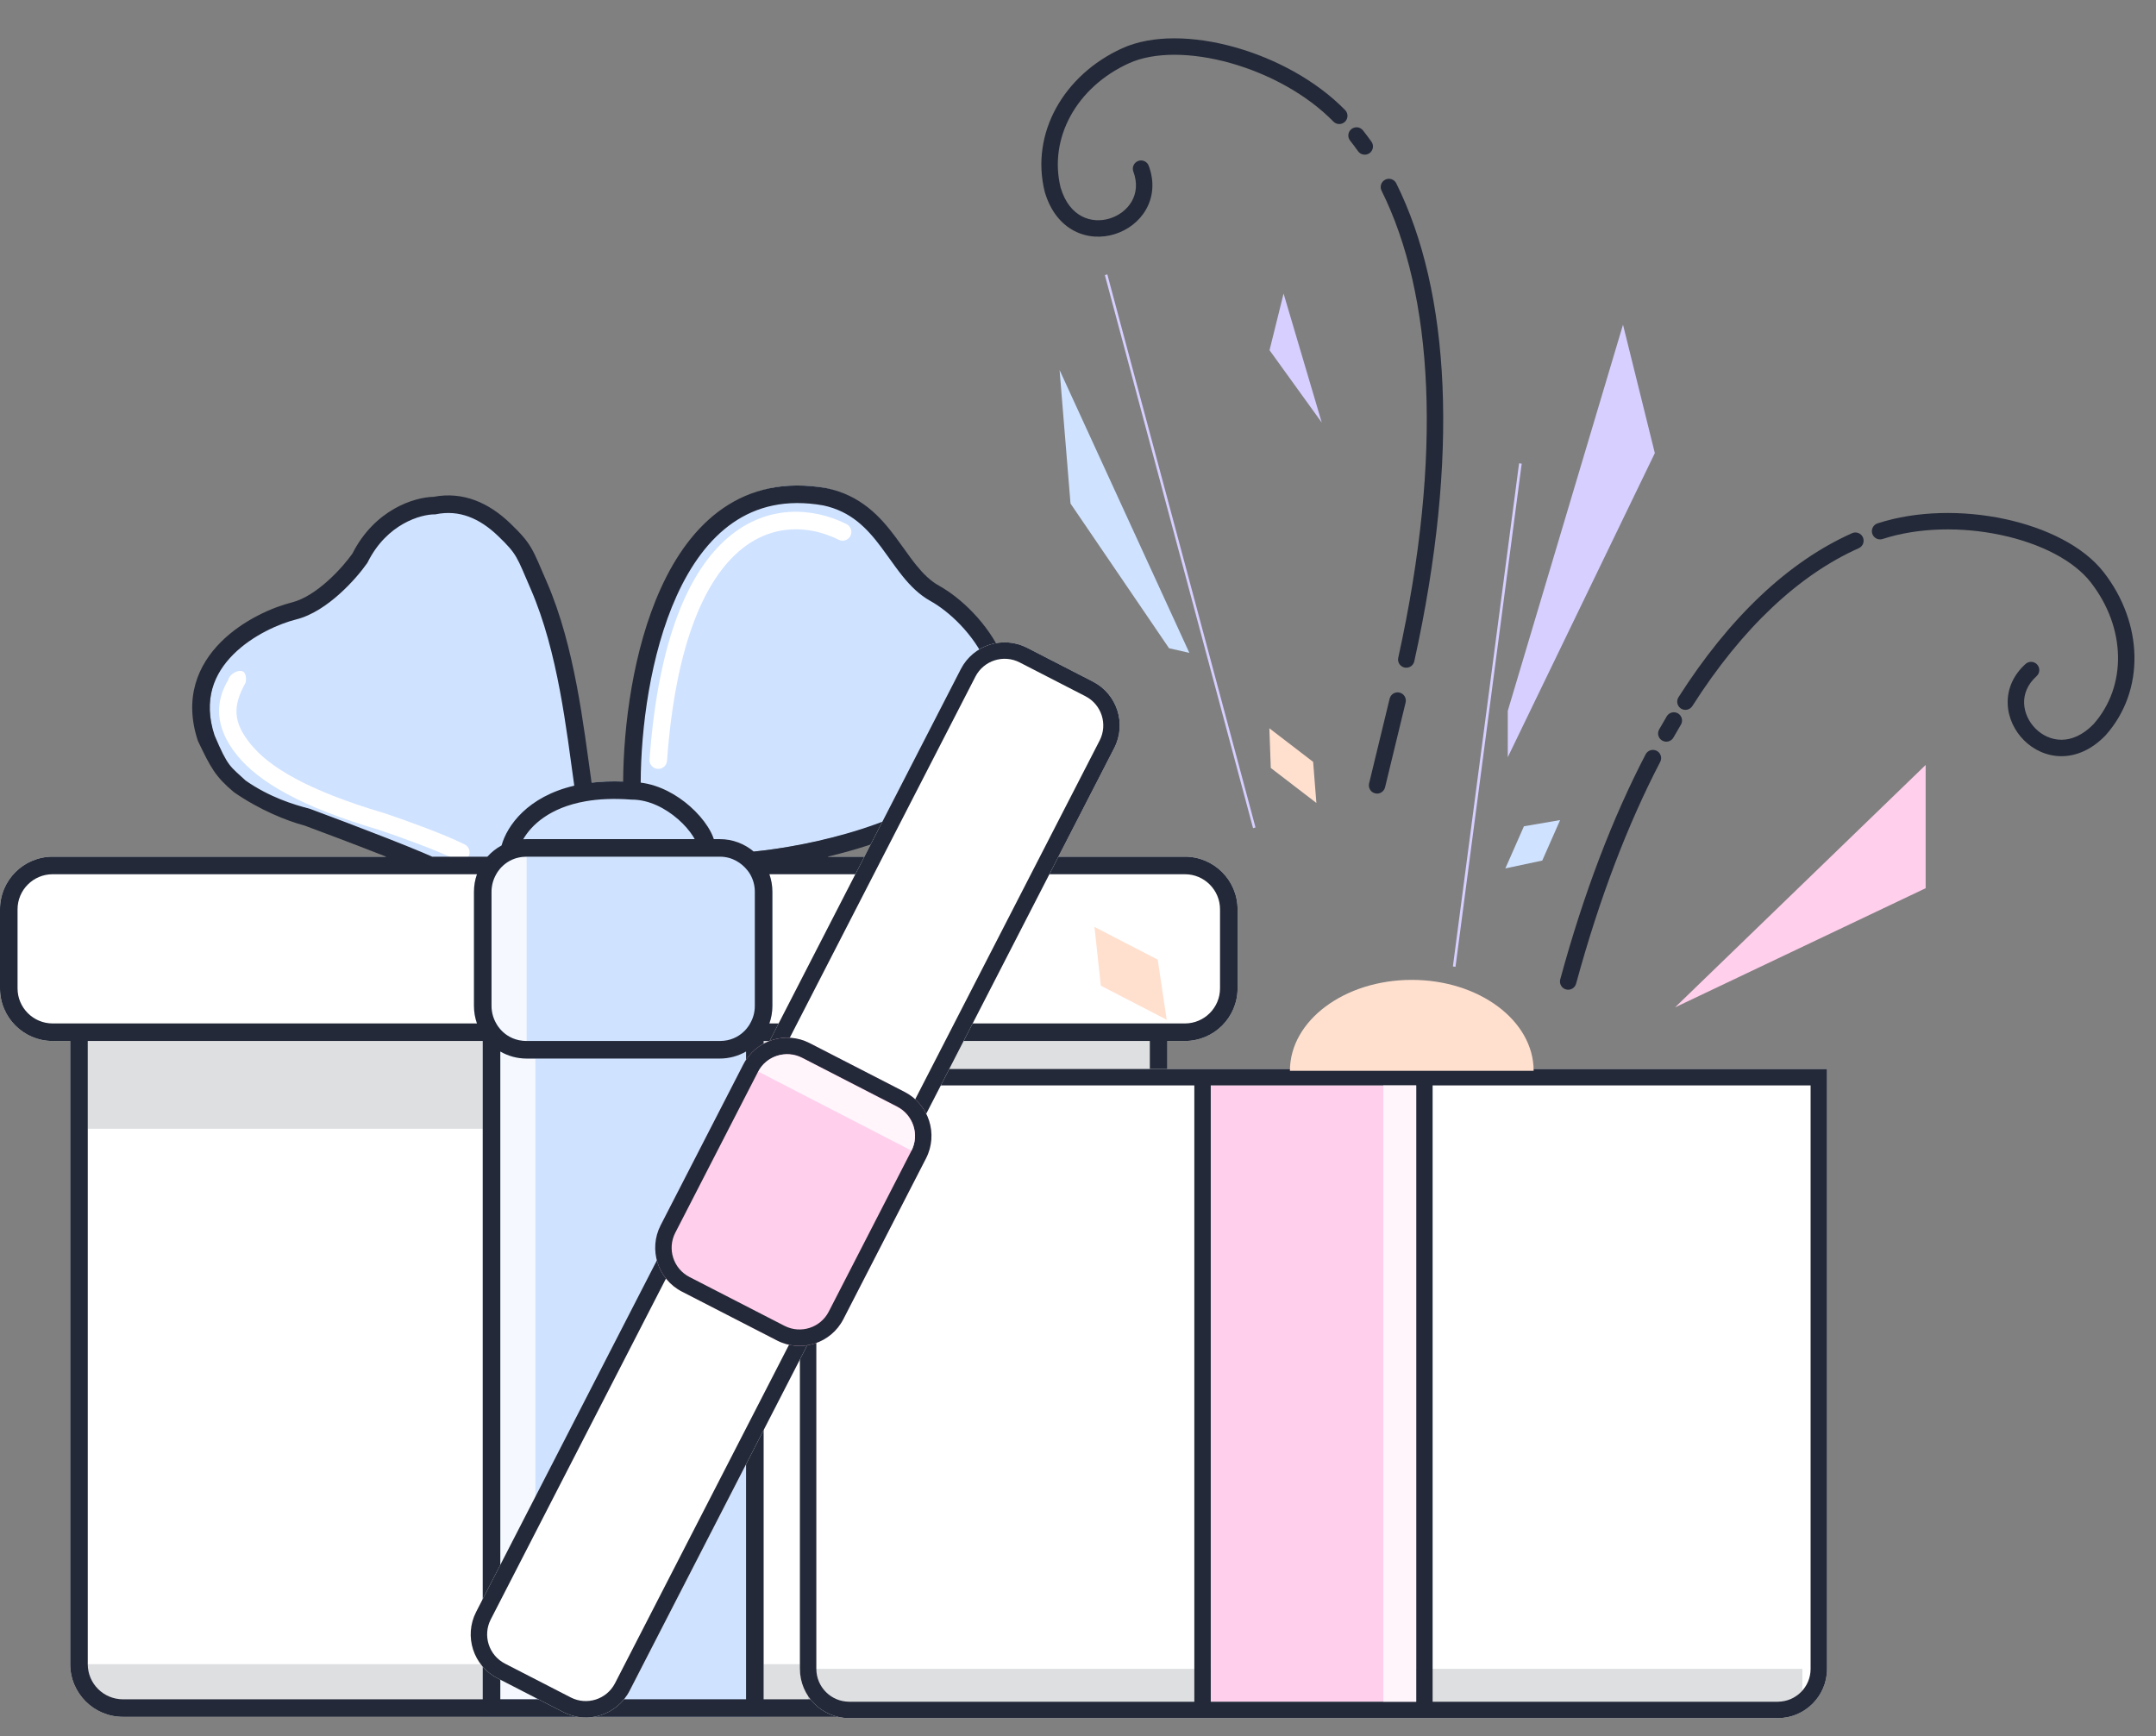 <svg width="262" height="211" viewBox="0 0 262 211" fill="none" xmlns="http://www.w3.org/2000/svg">
<rect x="0" y="0" width="262" height="211" fill="#808080" stroke="none"/>
<path fill-rule="evenodd" clip-rule="evenodd" d="M6.4 104.105C2.865 104.105 0 106.971 0 110.505V120.105C0 123.639 2.865 126.504 6.4 126.504H8.533V202.233C8.533 205.768 11.398 208.633 14.932 208.633H135.459C138.994 208.633 141.859 205.768 141.859 202.233V126.504H143.992C147.527 126.504 150.392 123.639 150.392 120.105V110.505C150.392 106.971 147.527 104.105 143.992 104.105H6.4Z" fill="white"/>
<path opacity="0.15" d="M139.726 126.504L139.726 137.17L10.666 137.17L10.666 126.504L139.726 126.504Z" fill="#232938"/>
<path opacity="0.15" d="M139.726 202.233L139.726 206.5L10.666 206.5L10.666 202.233L139.726 202.233Z" fill="#232938"/>
<path d="M58.664 124.371H92.796V208.633H58.664V124.371Z" fill="#CFE2FF"/>
<path opacity="0.8" d="M60.796 126.504H65.063V206.5H60.796V126.504Z" fill="white"/>
<path d="M53.864 61.441C66.663 58.881 69.199 81.568 70.977 95.256C72.632 94.967 74.559 94.867 76.796 95.039C76.618 81.707 81.062 55.895 100.261 59.308C107.727 60.908 108.794 68.374 113.594 71.04C118.393 73.707 126.393 82.773 118.927 92.373C112.954 100.052 97.595 103.039 90.662 103.572L85.862 101.972L61.863 102.505C61.33 103.928 58.877 106.345 53.33 104.639C52.05 103.785 42.131 100.017 37.331 98.239C33.243 97.172 28.692 97.386 26.132 89.706C22.932 80.107 32.532 75.307 36.798 74.24C40.211 73.387 43.553 69.618 44.797 67.841C47.357 62.721 51.908 61.441 53.864 61.441Z" fill="#CFE2FF"/>
<path fill-rule="evenodd" clip-rule="evenodd" d="M88.505 65.294C93.307 61.22 98.855 61.678 102.872 63.687C103.399 63.95 103.612 64.591 103.349 65.118C103.085 65.645 102.445 65.858 101.918 65.595C98.468 63.87 93.883 63.529 89.885 66.921C85.814 70.375 82.119 77.883 81.06 92.45C81.017 93.037 80.506 93.479 79.919 93.436C79.331 93.394 78.889 92.883 78.932 92.295C80.006 77.531 83.777 69.306 88.505 65.294ZM29.332 81.536C29.913 81.632 29.948 82.368 29.851 82.948C28.265 85.802 28.287 87.736 30.455 90.423C32.697 93.2 37.364 96.058 46.7 98.816L46.718 98.821L46.735 98.827C48.864 99.537 53.838 101.3 56.474 102.618C57.001 102.881 57.215 103.522 56.951 104.049C56.688 104.576 56.047 104.789 55.52 104.526C53.044 103.288 48.224 101.573 46.078 100.857C36.653 98.07 31.459 95.063 28.795 91.763C26.057 88.37 26.132 85.269 27.747 82.598C27.843 82.017 28.751 81.439 29.332 81.536Z" fill="white"/>
<path d="M57.597 108.372C57.597 104.838 60.462 101.972 63.997 101.972H87.462C90.997 101.972 93.862 104.838 93.862 108.372V122.238C93.862 125.772 90.997 128.637 87.462 128.637H63.997C60.462 128.637 57.597 125.772 57.597 122.238V108.372Z" fill="#CFE2FF"/>
<path opacity="0.8" d="M63.997 104.105C61.64 104.105 59.73 106.016 59.73 108.372V122.238C59.73 124.594 61.64 126.504 63.997 126.504V104.105Z" fill="white"/>
<path fill-rule="evenodd" clip-rule="evenodd" d="M52.517 104.105H59.226C59.717 103.558 60.3 103.095 60.951 102.742C61.612 100.343 64.122 96.798 69.786 95.477C68.834 88.727 67.813 79.24 64.508 71.613C62.771 67.604 62.866 67.393 60.547 65.154C58.252 62.938 55.765 61.935 53.006 62.487L52.903 62.508L52.797 62.508C51.176 62.508 47.035 63.617 44.685 68.318L44.65 68.388L44.605 68.452C43.94 69.403 42.74 70.852 41.257 72.181C39.789 73.497 37.945 74.786 35.99 75.275C33.986 75.776 30.712 77.168 28.353 79.528C26.05 81.831 24.628 85.022 26.077 89.369C27.732 93.268 27.964 93.094 29.865 94.868C32.789 96.897 35.667 97.769 37.6 98.273L37.652 98.287L37.702 98.305C40.106 99.196 43.792 100.585 47.04 101.859C48.664 102.496 50.183 103.106 51.381 103.613C51.787 103.785 52.171 103.95 52.517 104.105ZM46.923 104.105C46.705 104.019 46.484 103.932 46.261 103.845C43.052 102.586 39.406 101.212 37.01 100.324C34.853 99.754 31.538 98.428 28.417 96.262C26.132 94.335 25.599 93.268 24.053 90.043C22.303 84.791 24.081 80.783 26.844 78.019C29.551 75.312 33.21 73.771 35.473 73.206C36.931 72.841 38.465 71.819 39.832 70.593C41.152 69.41 42.224 68.121 42.814 67.291C45.547 61.897 50.364 60.42 52.689 60.375C56.287 59.693 59.417 61.097 62.028 63.619C64.64 66.141 64.68 66.645 66.465 70.765C69.861 78.6 70.916 88.251 71.889 95.112C73.058 94.974 74.334 94.922 75.725 94.975C75.765 88.277 76.91 78.974 80.291 71.52C82.083 67.569 84.537 64.06 87.864 61.765C91.222 59.448 95.387 58.425 100.448 59.324L100.466 59.328L100.485 59.331C104.597 60.213 106.928 62.731 108.781 65.201C109.162 65.709 109.508 66.193 109.842 66.66C110.35 67.371 110.83 68.044 111.364 68.702C112.216 69.753 113.081 70.602 114.112 71.175C116.686 72.605 120.064 75.702 121.837 79.745C123.644 83.866 123.766 88.955 119.769 94.094C116.58 98.194 110.991 100.942 105.484 102.733C103.839 103.268 102.184 103.723 100.577 104.105H143.992C147.527 104.105 150.392 106.971 150.392 110.505V120.105C150.392 123.639 147.527 126.504 143.992 126.504H141.859V202.233C141.859 205.768 138.994 208.633 135.459 208.633H14.932C11.398 208.633 8.533 205.768 8.533 202.233C8.533 176.99 8.533 151.747 8.533 126.504H6.4C2.865 126.504 0 123.639 0 120.105V119.038V116.905V110.505C0 106.971 2.865 104.105 6.4 104.105H46.923ZM2.133 116.905V110.505C2.133 108.149 4.043 106.239 6.4 106.239L52.264 106.239H53.33H55.464L57.961 106.239C57.725 106.906 57.597 107.624 57.597 108.372V122.238C57.597 122.986 57.725 123.704 57.961 124.371L8.533 124.371L6.4 124.371C4.043 124.371 2.133 122.461 2.133 120.105V116.905ZM10.666 126.504H58.663V206.5H14.932C12.576 206.5 10.666 204.59 10.666 202.233C10.666 176.99 10.666 151.747 10.666 126.504ZM90.662 127.781V206.5H60.797V127.781C61.738 128.326 62.831 128.637 63.996 128.637H87.462C88.627 128.637 89.72 128.326 90.662 127.781ZM92.795 206.5V126.504H139.726V202.233C139.726 204.59 137.816 206.5 135.459 206.5H92.795ZM141.859 124.371L143.992 124.371C146.348 124.371 148.259 122.461 148.259 120.105V110.505C148.259 108.149 146.348 106.239 143.992 106.239H93.497C93.733 106.906 93.862 107.624 93.862 108.372V122.238C93.862 122.986 93.733 123.704 93.497 124.371L141.859 124.371ZM63.94 104.106C61.316 104.136 60.301 106.239 60.301 106.239C59.938 106.866 59.73 107.595 59.73 108.372V122.238C59.73 123.015 59.938 123.743 60.301 124.371C60.301 124.371 61.33 126.504 63.996 126.504H75.729H87.462C90.128 126.504 91.157 124.371 91.157 124.371C91.52 123.743 91.728 123.015 91.728 122.238V108.372C91.728 107.595 91.52 106.866 91.157 106.239C91.075 106.095 90.948 105.906 90.777 105.699L90.743 105.702L90.741 105.657C90.154 104.966 89.075 104.105 87.462 104.105H85.71L85.7 104.109L63.94 104.106ZM91.594 103.485C95.008 103.143 99.968 102.284 104.824 100.704C110.224 98.949 115.3 96.364 118.085 92.784C121.554 88.324 121.409 84.08 119.883 80.602C118.323 77.045 115.302 74.276 113.076 73.039C111.706 72.279 110.639 71.195 109.707 70.046C109.146 69.353 108.586 68.572 108.04 67.81C107.712 67.352 107.389 66.901 107.074 66.481C105.33 64.155 103.399 62.143 100.056 61.421C95.526 60.62 91.942 61.543 89.076 63.52C86.176 65.521 83.93 68.659 82.234 72.401C79 79.532 77.884 88.577 77.858 95.106C80.183 95.398 82.281 96.606 83.833 97.972C84.734 98.764 85.486 99.64 86.021 100.485C86.322 100.959 86.581 101.466 86.744 101.972H87.462C89.037 101.972 90.479 102.541 91.594 103.485ZM84.423 101.972C84.364 101.863 84.296 101.748 84.219 101.626C83.804 100.971 83.19 100.247 82.424 99.573C80.876 98.211 78.85 97.172 76.796 97.172H76.755L76.714 97.169C74.555 97.003 72.718 97.101 71.16 97.373C66.793 98.137 64.573 100.276 63.581 101.986C63.718 101.977 63.857 101.972 63.996 101.972H84.423Z" fill="#232938"/>
<path d="M222.025 129.906H97.205V202.801C97.205 206.11 99.887 208.792 103.196 208.792H216.034C219.342 208.792 222.025 206.11 222.025 202.801V129.906Z" fill="white"/>
<path opacity="0.15" d="M98.203 202.801L98.203 206.795L219.029 206.795L219.029 202.801L98.203 202.801Z" fill="#232938"/>
<path d="M172.097 131.903H147.133V206.795H172.097V131.903Z" fill="#FFCFEC"/>
<path fill-rule="evenodd" clip-rule="evenodd" d="M145.136 131.903H99.202V202.801C99.202 205.007 100.99 206.795 103.196 206.795H145.136V131.903ZM147.133 131.903H172.097V206.795H147.133V131.903ZM174.094 206.795V131.903H220.028V202.801C220.028 205.007 218.239 206.795 216.034 206.795H174.094ZM174.094 129.906H145.136H97.205V202.801C97.205 206.11 99.887 208.792 103.196 208.792H145.136H174.094H216.034C219.342 208.792 222.025 206.11 222.025 202.801V129.906H174.094Z" fill="#232938"/>
<path opacity="0.8" d="M172.097 131.903H168.103V206.795H172.097V131.903Z" fill="white"/>
<path d="M124.825 78.723C121.882 77.21 118.27 78.369 116.757 81.312L57.864 195.876C56.351 198.818 57.511 202.43 60.453 203.943L68.446 208.052C71.389 209.565 75.001 208.406 76.514 205.463L135.407 90.899C136.92 87.956 135.76 84.344 132.817 82.831L124.825 78.723Z" fill="white"/>
<path fill-rule="evenodd" clip-rule="evenodd" d="M59.64 196.789L118.533 82.225C119.542 80.263 121.95 79.49 123.912 80.499L131.904 84.608C133.866 85.616 134.639 88.024 133.631 89.986L74.738 204.55C73.729 206.512 71.321 207.284 69.359 206.276L61.367 202.167C59.405 201.159 58.632 198.75 59.64 196.789ZM116.757 81.312C118.27 78.369 121.882 77.21 124.825 78.723L132.817 82.831C135.76 84.344 136.92 87.956 135.407 90.899L76.514 205.463C75.001 208.406 71.389 209.565 68.446 208.052L60.453 203.943C57.511 202.43 56.351 198.818 57.864 195.875L116.757 81.312Z" fill="#232938"/>
<path d="M98.396 126.765C95.453 125.252 91.841 126.411 90.328 129.354L80.284 148.892C78.772 151.835 79.931 155.447 82.874 156.96L94.419 162.895C97.362 164.408 100.974 163.248 102.487 160.306L112.53 140.768C114.043 137.825 112.884 134.213 109.941 132.7L98.396 126.765Z" fill="#FFCFEC"/>
<path fill-rule="evenodd" clip-rule="evenodd" d="M82.061 149.805L92.104 130.267C93.113 128.305 95.521 127.533 97.483 128.541L109.028 134.476C110.99 135.485 111.763 137.893 110.754 139.855L100.711 159.393C99.702 161.354 97.294 162.127 95.332 161.119L83.787 155.184C81.825 154.175 81.052 151.767 82.061 149.805ZM90.328 129.354C91.841 126.411 95.453 125.252 98.396 126.765L109.941 132.7C112.884 134.213 114.043 137.825 112.53 140.768L102.487 160.306C100.974 163.248 97.362 164.408 94.419 162.895L82.874 156.96C79.931 155.447 78.772 151.835 80.284 148.892L90.328 129.354Z" fill="#232938"/>
<path opacity="0.8" d="M92.152 130.224C93.141 128.307 95.531 127.572 97.489 128.582L109.01 134.528C110.968 135.538 111.753 137.912 110.764 139.829L92.152 130.224Z" fill="white"/>
<path d="M234.008 107.937V92.959L203.552 122.417L234.008 107.937Z" fill="#FFCFEC"/>
<path d="M201.098 55.061L183.227 92.018L183.227 86.386L197.23 39.455L201.098 55.061Z" fill="#D7CFFF"/>
<path d="M160.624 51.355L155.982 35.673L154.276 42.558L160.624 51.355Z" fill="#D7CFFF"/>
<path d="M130.09 61.191L142.065 78.777L144.532 79.336L128.761 44.966L130.09 61.191Z" fill="#CFE2FF"/>
<path d="M141.781 123.924L140.688 116.614L133.001 112.64L133.773 119.784L141.781 123.924Z" fill="#FFE0CF"/>
<path d="M182.932 105.531L187.419 104.575L189.588 99.659L185.191 100.411L182.932 105.531Z" fill="#CFE2FF"/>
<path d="M159.968 97.576L159.574 92.585L154.255 88.503L154.428 93.325L159.968 97.576Z" fill="#FFE0CF"/>
<path fill-rule="evenodd" clip-rule="evenodd" d="M243.59 63.065C238.566 61.995 232.925 62.051 228.161 63.601C227.637 63.772 227.35 64.335 227.521 64.859C227.691 65.384 228.255 65.671 228.779 65.5C233.148 64.078 238.425 64.007 243.174 65.018C247.95 66.035 252 68.103 254.073 70.77C258.382 76.315 258.485 83.395 254.401 88.008C253.038 89.406 251.671 89.901 250.497 89.897C249.303 89.893 248.193 89.374 247.361 88.541C246.527 87.705 246.013 86.593 245.974 85.468C245.936 84.369 246.348 83.194 247.487 82.169C247.896 81.8 247.929 81.168 247.56 80.758C247.191 80.349 246.56 80.316 246.15 80.685C244.584 82.096 243.919 83.834 243.978 85.537C244.036 87.215 244.792 88.794 245.948 89.952C247.107 91.113 248.708 91.888 250.491 91.894C252.29 91.9 254.162 91.122 255.85 89.383L255.865 89.368L255.88 89.351C260.73 83.892 260.444 75.713 255.649 69.544C253.167 66.35 248.588 64.129 243.59 63.065ZM226.384 65.299C226.159 64.795 225.569 64.569 225.065 64.794C217.374 68.225 210.193 74.965 203.972 84.729C203.675 85.195 203.812 85.812 204.277 86.108C204.742 86.404 205.36 86.268 205.656 85.802C211.739 76.255 218.65 69.842 225.879 66.618C226.383 66.393 226.609 65.803 226.384 65.299ZM203.916 86.696C203.442 86.415 202.829 86.571 202.548 87.045C202.237 87.569 201.929 88.101 201.623 88.64C201.351 89.12 201.52 89.73 202 90.001C202.48 90.273 203.089 90.104 203.361 89.625C203.66 89.097 203.961 88.576 204.265 88.065C204.547 87.59 204.39 86.978 203.916 86.696ZM201.327 91.242C200.838 90.987 200.235 91.177 199.98 91.666C195.978 99.353 192.468 108.49 189.603 119.013C189.458 119.545 189.772 120.094 190.304 120.239C190.836 120.384 191.385 120.07 191.53 119.538C194.364 109.127 197.826 100.128 201.751 92.588C202.006 92.099 201.816 91.496 201.327 91.242Z" fill="#232938"/>
<path fill-rule="evenodd" clip-rule="evenodd" d="M150.051 5.736C154.997 7.123 159.966 9.793 163.465 13.378C163.85 13.773 163.842 14.405 163.447 14.79C163.052 15.176 162.42 15.168 162.035 14.773C158.827 11.485 154.187 8.97 149.512 7.659C144.81 6.341 140.263 6.291 137.189 7.689C130.796 10.597 127.416 16.82 128.889 22.802C129.447 24.673 130.427 25.746 131.469 26.288C132.528 26.84 133.753 26.895 134.876 26.544C136.003 26.192 136.975 25.446 137.532 24.468C138.076 23.512 138.257 22.28 137.725 20.843C137.534 20.326 137.798 19.751 138.315 19.56C138.833 19.369 139.407 19.633 139.598 20.15C140.33 22.127 140.111 23.975 139.268 25.456C138.437 26.915 137.033 27.962 135.472 28.45C133.906 28.94 132.128 28.883 130.547 28.06C128.951 27.229 127.655 25.671 126.968 23.347L126.962 23.326L126.956 23.304C125.197 16.217 129.25 9.107 136.362 5.871C140.044 4.196 145.131 4.357 150.051 5.736ZM164.229 15.683C164.662 15.341 165.29 15.415 165.632 15.847C165.984 16.293 166.327 16.75 166.661 17.22C166.98 17.669 166.875 18.293 166.426 18.612C165.976 18.932 165.353 18.827 165.033 18.377C164.719 17.935 164.396 17.504 164.065 17.086C163.723 16.654 163.797 16.026 164.229 15.683ZM168.338 21.832C168.832 21.586 169.431 21.787 169.677 22.281C176.227 35.456 177.381 55.392 171.867 80.361C171.748 80.899 171.215 81.239 170.676 81.12C170.138 81.001 169.798 80.469 169.917 79.93C175.386 55.164 174.147 35.759 167.888 23.17C167.643 22.677 167.844 22.077 168.338 21.832ZM170.076 84.165C170.612 84.295 170.942 84.835 170.812 85.371L168.315 95.675C168.186 96.211 167.646 96.54 167.11 96.41C166.574 96.28 166.245 95.74 166.374 95.204L168.871 84.901C169.001 84.365 169.54 84.035 170.076 84.165Z" fill="#232938"/>
<path fill-rule="evenodd" clip-rule="evenodd" d="M176.875 117.489L184.92 56.341L184.601 56.299L176.556 117.447L176.875 117.489Z" fill="#D7CFFF"/>
<path fill-rule="evenodd" clip-rule="evenodd" d="M152.274 100.642L134.266 33.435L134.563 33.342L152.571 100.549L152.274 100.642Z" fill="#D7CFFF"/>
<path fill-rule="evenodd" clip-rule="evenodd" d="M156.752 130.127C156.752 124.024 163.382 119.077 171.561 119.077C179.74 119.077 186.37 124.024 186.37 130.127H156.752Z" fill="#FFE0CF"/>
</svg>
